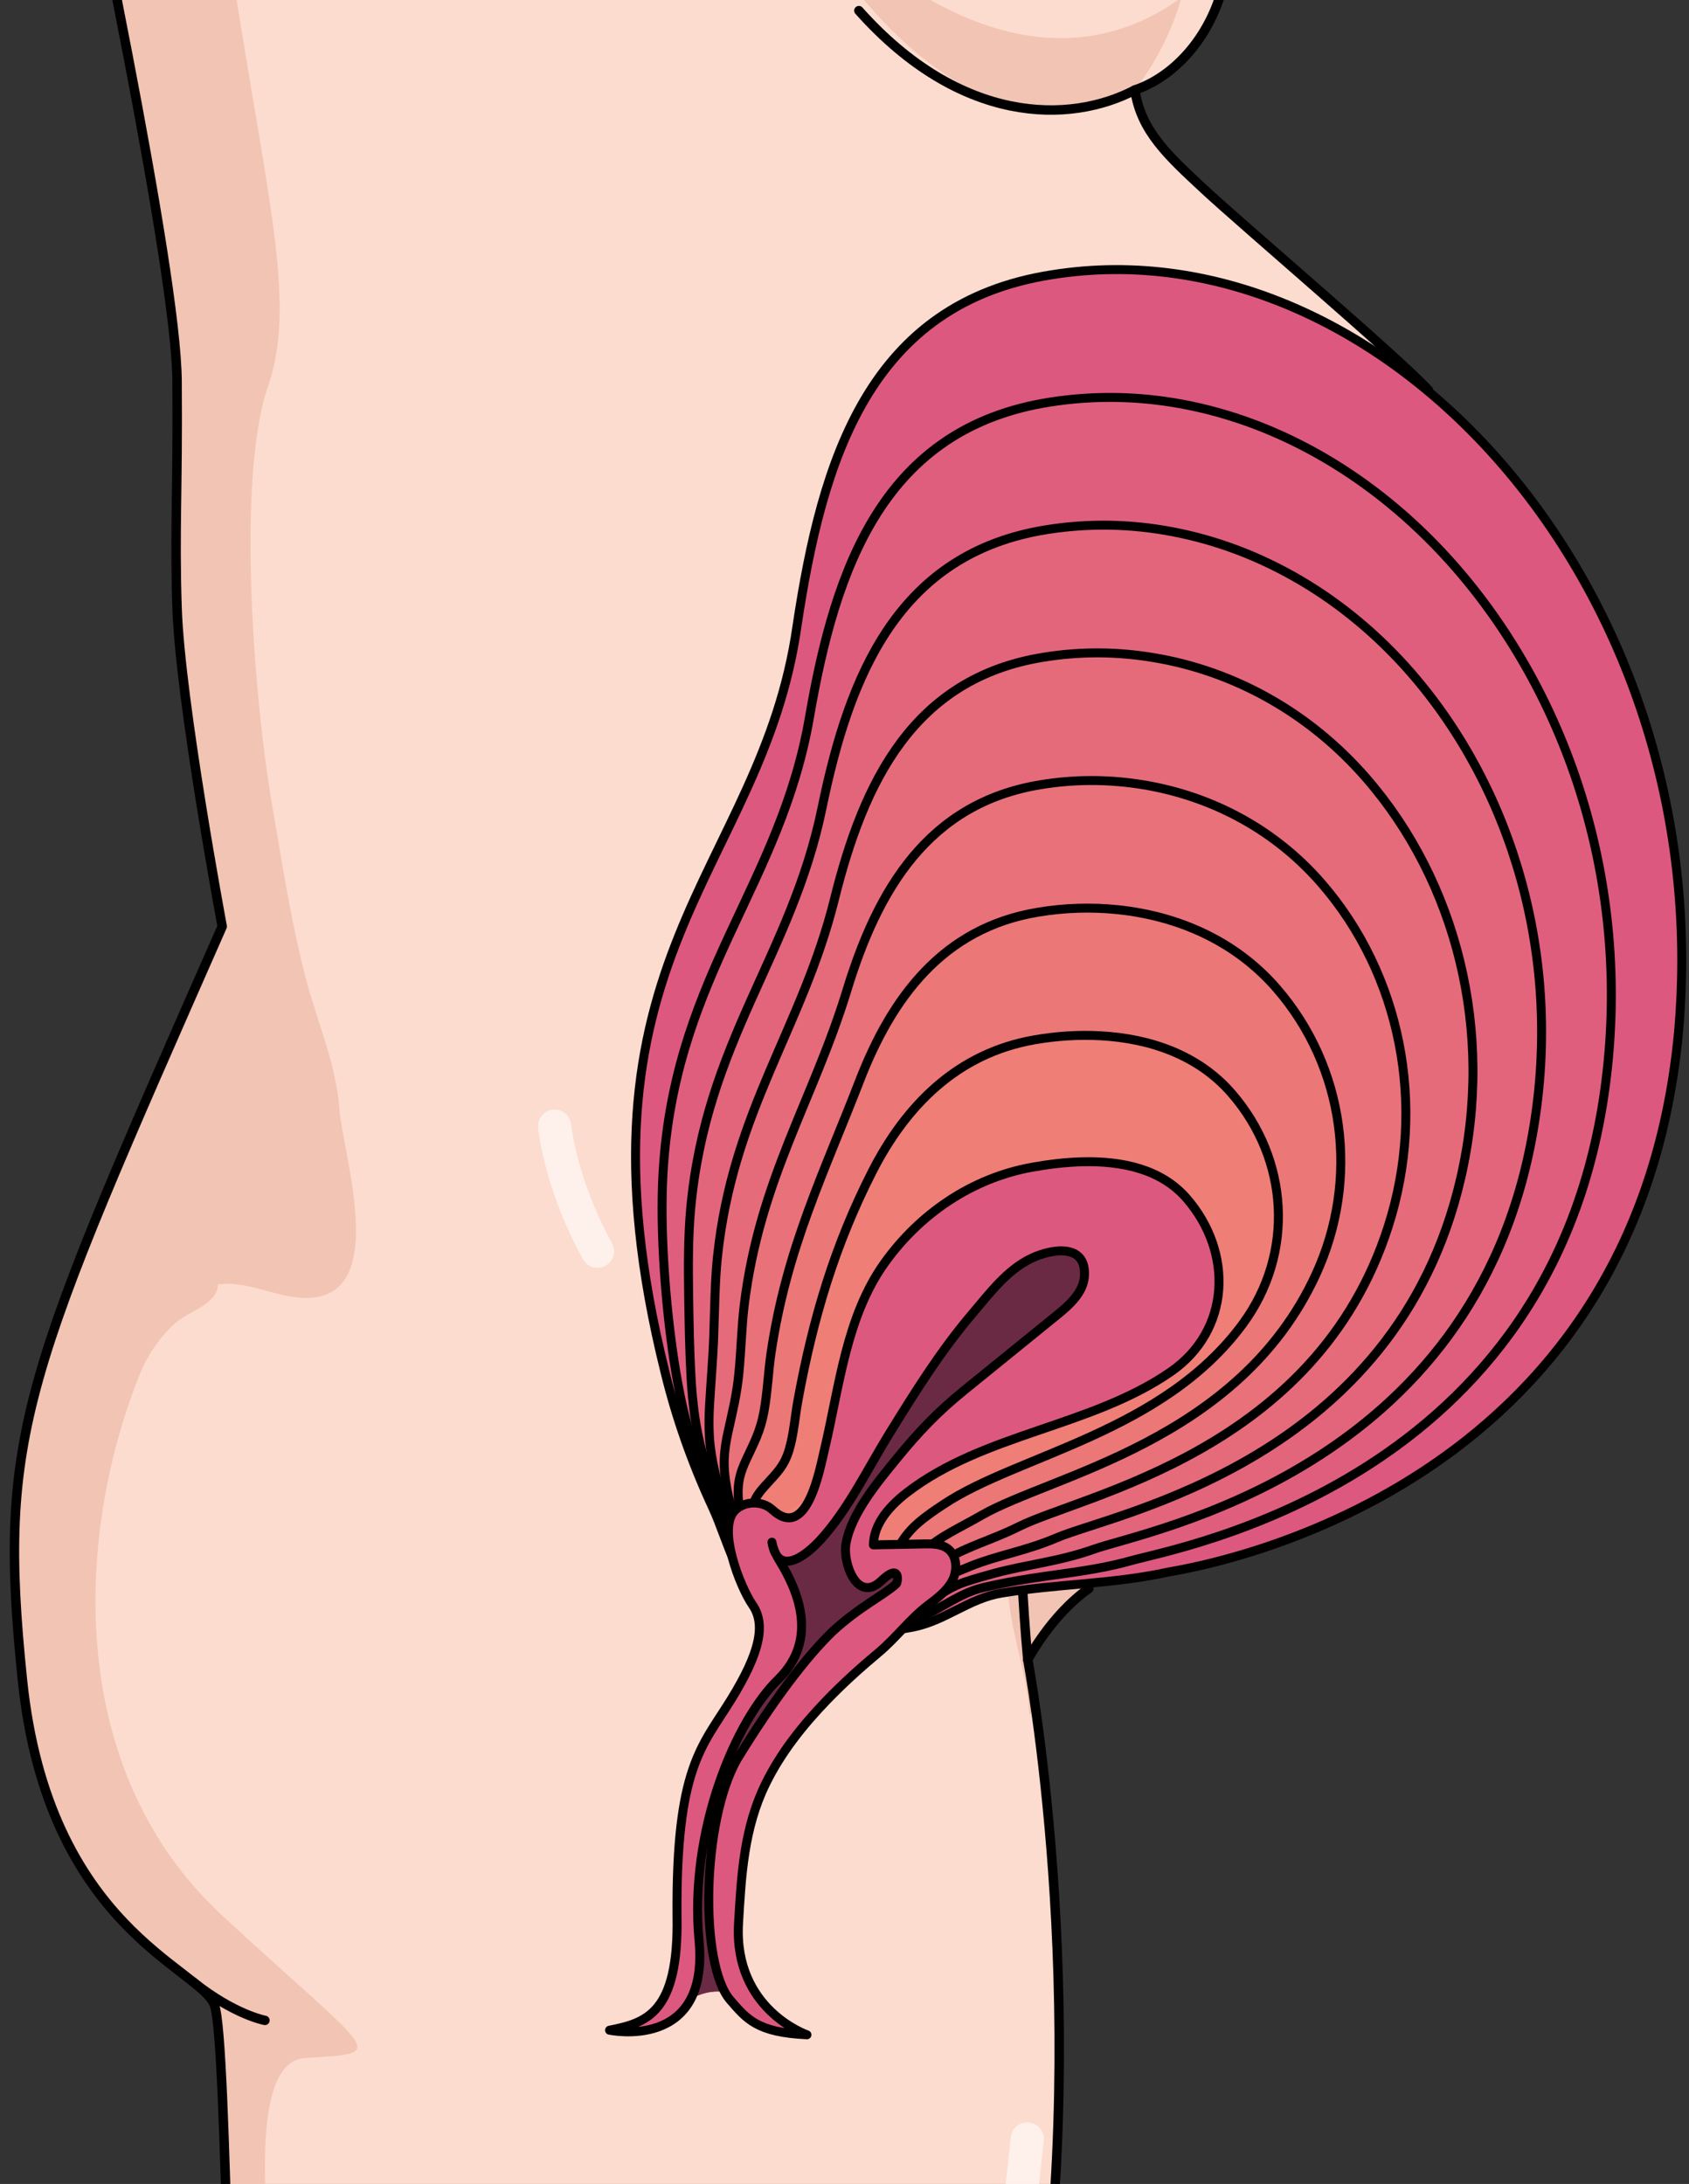 <?xml version="1.0" encoding="utf-8"?>
<!-- Generator: Adobe Illustrator 22.0.0, SVG Export Plug-In . SVG Version: 6.00 Build 0)  -->
<svg version="1.1" id="Layer_1" xmlns="http://www.w3.org/2000/svg" xmlns:xlink="http://www.w3.org/1999/xlink" x="0px" y="0px"
	 width="178.94px" height="231.33px" viewBox="0 0 178.94 231.33" enable-background="new 0 0 178.94 231.33" xml:space="preserve">
<rect x="0" y="0" width="178.94" height="231.33" fill="#333333" stroke="none"/>
<g>
	<defs>
		<rect id="SVGID_1_" x="0" y="0" width="178.94" height="231.33"/>
	</defs>
	<clipPath id="SVGID_2_">
		<use xlink:href="#SVGID_1_"  overflow="visible"/>
	</clipPath>
	<g clip-path="url(#SVGID_2_)">
		<path fill-rule="evenodd" clip-rule="evenodd" fill="#FCDCCE" d="M127.497,19.982c-3.647-3.401-6.645-6.084-7.258-10.454
			c9.272-3.107,18.183-20.649-3.322-41.938c-12.937-12.806-31.524-45.621-35.926-52.109c-4.4-6.487-4.867-9.5-8.806-13.903
			c-3.939-4.401-6.488-8.108-4.17-18.303c2.315-10.195,4.4-18.074,11.356-20.159c6.948-2.085,22.01-0.465,25.485-7.413
			c3.478-6.953,0.233-10.661,0.233-10.661s5.099-1.855,3.01-7.877c0,0,2.783-3.014,1.395-5.099c-1.395-2.085-1.855-4.634,0-4.863
			c1.852-0.233,7.645-1.162,6.717-5.099c-0.924-3.941-2.316-3.941-6.49-7.88c-4.17-3.938-7.877-9.499-7.413-11.355
			c0.464-1.852,7.413-20.39-5.792-32.436c0,0,3.023,30.352-32.783,39.854c0,0-1.044,3.012-5.682,4.17c0,0-2.55-14.83-9.73-13.902
			c-7.183,0.928-12.744,9.27-8.111,23.635c4.635,14.363,10.661,32.206,9.039,43.793c-1.624,11.586-12.051,23.402-28.732,31.279
			C3.834-92.859-1.756-67.113,5.455-33.542C9.282-15.72,18.675,28.501,18.76,40.351c0.09,11.847-0.272,15.662,0,24.049
			c0.324,9.862,4.782,33.732,4.782,33.732C2.621,145.651-0.334,151.734,2.38,177.976c2.718,26.243,18.915,30.497,20.334,34.398
			c1.419,3.898,1.419,49.647,3.191,67.73c1.776,18.088,5.321,35.464,1.064,62.769c-4.256,27.308-13.12,52.483-18.794,78.329
			c-5.676,25.848,1.064,92.95,4.256,120.26c3.191,27.303-4.609,35.811-4.609,47.517c0,11.7-5.676,20.92-0.711,26.595
			c4.963,5.674,9.932,3.899,26.597,2.839c16.667-1.064,23.405-0.711,35.816,0c12.411,0.707,18.087,2.835,21.986,2.464
			c3.901-0.371,7.095-1.046,11.704-0.241c4.605,0.805,9.928-0.661,9.928-0.661c3.192,1.564,6.383-0.144,6.383-0.144
			c4.257,0.709,5.676-1.418,5.676-1.418s3.545-1.066,4.253-6.74c0.712-5.672-8.864-1.773-14.892-4.965
			c-6.03-3.19-14.186-4.963-20.926-8.509c-6.736-3.546-18.791-12.059-29.266-17.729c-10.472-5.675-11.512-7.802-14.727-27.309
			c-3.217-19.502,4.987-40.779,10.306-70.923c5.321-30.142,9.22-69.147,12.409-84.395c3.191-15.25,13.477-30.854,15.603-41.492
			c2.129-10.637,3.901-19.502,6.028-31.56c2.131-12.059,10.286-37.591,15.957-75.534c5.676-37.943-1.061-73.462-1.061-73.462
			s2.475-4.734,6.471-7.534c3.996-2.8,50.891-9.211,56.187-61.696c0.479-4.748,0.575-9.539,0.407-14.308
			c-0.729-20.654-8.045-36.858-20.617-50.924C148.503,38.164,131.522,23.736,127.497,19.982z"/>
		<path fill="#F2C4B3" d="M171.544,106.564c0.237-2.347,0.379-4.703,0.442-7.063c-1.495,2.213-3.042,4.396-4.779,6.461
			c-7.042,8.368-17.112,16.767-28.378,18.366c-10.832,1.539-23.777-4.499-31.74-11.567c-1.952-1.731-6.447-6.396-9.505-3.66
			c-2.795,2.501-0.33,12.28,0.292,15.229c1.437,6.81,4.729,13.06,6.009,19.947c0.941,5.067,1.252,10.241,2.031,15.282
			c0.582,3.757,0.572,7.624,1.165,11.398c0.558,3.561,1.832,7.194,1.988,10.757l0.601-1.051c-0.453-3.122-0.783-4.868-0.783-4.868
			s2.475-4.734,6.471-7.534C119.354,165.46,166.248,159.049,171.544,106.564z"/>
		<path fill="none" stroke="#000000" stroke-linecap="round" stroke-linejoin="round" stroke-miterlimit="10" d="M108.887,175.794
			c-1.141-12.048-0.91-27.166-3.271-37.381"/>
		<g>
			<g>
				<path fill-rule="evenodd" clip-rule="evenodd" fill="#6B2A43" d="M85.563,160.181c0,0,1.277,2.613,8.804,2.295
					c-2.234,2.328-2.234,2.328-2.234,2.328c4.223,0.797,4.223,0.797,4.223,0.797c0.239,3.511,0.239,3.511,0.239,3.511
					s-23.029,14.666-19.608,38.15c0,0,0.237,3.334,2.911,5.744c0,0-2.889-4.517-8.413-0.193c-5.528,4.322-0.182-0.348-0.182-0.348
					s2.345-5.666,1.735-10.05c-0.433-4.387,0.957-14.429,4.374-19.06c2.731-3.92,6.486-9.262,4.995-13.977
					c-1.49-4.716-4.351-7.825-1.738-8.577C83.103,159.875,85.563,160.181,85.563,160.181L85.563,160.181z"/>
			</g>
			<g>
				<path fill-rule="evenodd" clip-rule="evenodd" fill="#DD587F" d="M123.745,166.521c4.551-0.786,49.553-8.655,54.085-57.202
					c4.208-47.137-31.304-85.805-66.333-80.227C92.054,32.09,87.094,48.69,84.44,66.297c-3.724,26.232-24.993,34.887-13.97,79.104
					c1.196,4.896,2.904,9.697,5.028,14.268c1.654,3.559,2.627,8.695,6.294,10.799c1.065,0.611,2.275,0.913,3.468,1.208
					c3.705,0.916,7.638,1.426,11.42,0.68c3.489-0.687,5.941-3.027,9.387-3.606C111.907,167.77,117.962,167.793,123.745,166.521z"/>
				
					<path fill-rule="evenodd" clip-rule="evenodd" fill="none" stroke="#000000" stroke-width="0.949" stroke-linecap="round" stroke-linejoin="round" stroke-miterlimit="10" d="
					M123.745,166.521c4.551-0.786,49.553-8.655,54.085-57.202c4.208-47.137-31.304-85.805-66.333-80.227
					C92.054,32.09,87.094,48.69,84.44,66.297c-3.724,26.232-24.993,34.887-13.97,79.104c1.196,4.896,2.904,9.697,5.028,14.268
					c1.654,3.559,2.627,8.695,6.294,10.799c1.065,0.611,2.275,0.913,3.468,1.208c3.705,0.916,7.638,1.426,11.42,0.68
					c3.489-0.687,5.941-3.027,9.387-3.606C111.907,167.77,117.962,167.793,123.745,166.521z"/>
				<path fill="#E05E7D" d="M85.764,75.939c-3.045,17.625-13.882,27.08-15.436,47.075c-0.251,3.14-0.234,6.56-0.027,10.27
					c0.175,3.127,0.467,6.3,0.954,9.812c0.209,1.474,0.462,2.996,0.781,4.599c0.296,1.485,0.667,2.983,1.103,4.463
					c0.861,2.923,1.958,5.794,3.253,8.556c1.527,3.255,2.535,7.827,5.891,9.722c0.988,0.556,2.1,0.835,3.198,1.095
					c3.143,0.746,6.446,1.095,9.607,0.484c0.27-0.052,0.539-0.11,0.806-0.175c3.116-0.755,5.258-2.972,8.245-3.677
					c1.224-0.292,2.459-0.529,3.702-0.748c3.914-0.691,7.974-0.976,11.955-2.098c5.103-1.439,45.047-8.436,50.349-50.856
					c2.625-21.003-4.061-40.691-15.836-54.256c-7.806-8.993-17.727-15.076-28.233-17.237c-4.885-1.01-9.896-1.158-14.887-0.369
					C93.619,45.373,88.503,60.087,85.764,75.939z"/>
				<path fill="#E3657C" d="M87.088,85.58c-3.219,15.63-12.321,24.745-13.921,42.513c-0.256,2.843-0.258,5.949-0.206,9.25
					c0.045,2.858,0.084,5.547,0.254,8.609c0.071,1.283,0.186,2.609,0.386,4.036c0.186,1.326,0.472,2.684,0.831,4.025
					c0.707,2.649,1.674,5.254,2.853,7.744c1.399,2.951,2.443,6.959,5.487,8.646c0.91,0.501,1.926,0.757,2.928,0.983
					c2.873,0.649,5.872,0.841,8.692,0.134c0.24-0.06,0.478-0.126,0.714-0.197c2.741-0.829,4.577-2.91,7.103-3.748
					c1.038-0.344,2.083-0.643,3.139-0.929c3.344-0.906,6.93-1.26,10.496-2.535c5.701-2.038,40.474-8.244,46.613-44.51
					c3.092-18.268-2.276-36.021-12.915-48.278c-6.951-8.008-15.909-13.225-25.366-15.008c-4.372-0.834-8.851-0.92-13.297-0.211
					C95.176,58.609,89.988,71.496,87.088,85.58z"/>
				<path fill="#E66B7A" d="M88.412,95.222c-3.391,13.635-10.787,22.408-12.406,37.951c-0.265,2.546-0.286,5.339-0.386,8.231
					c-0.089,2.592-0.293,4.792-0.445,7.407c-0.064,1.091-0.089,2.221-0.009,3.473c0.075,1.166,0.278,2.386,0.558,3.588
					c0.553,2.375,1.39,4.715,2.453,6.932c1.272,2.646,2.35,6.091,5.083,7.569c0.832,0.446,1.751,0.678,2.658,0.871
					c2.603,0.551,5.299,0.591,7.777-0.216c0.209-0.068,0.417-0.141,0.621-0.219c2.367-0.899,3.896-2.853,5.962-3.819
					c0.852-0.399,1.709-0.758,2.576-1.109c2.778-1.125,5.871-1.615,9.038-2.971c6.299-2.698,35.951-8.074,42.876-38.164
					c3.579-15.548-0.49-31.352-9.994-42.3c-6.097-7.023-14.091-11.373-22.499-12.779c-3.859-0.659-7.807-0.689-11.707-0.053
					C96.73,71.818,91.475,82.904,88.412,95.222z"/>
				<path fill="#E97179" d="M89.736,104.863c-3.561,11.64-9.261,20.071-10.891,33.389c-0.275,2.248-0.322,4.731-0.566,7.211
					c-0.228,2.326-0.668,4.036-1.145,6.204c-0.198,0.898-0.366,1.834-0.404,2.909c-0.036,1.007,0.083,2.087,0.285,3.15
					c0.4,2.101,1.106,4.175,2.054,6.12c1.144,2.342,2.255,5.229,4.68,6.493c0.753,0.393,1.576,0.6,2.387,0.758
					c2.334,0.454,4.725,0.343,6.862-0.565c0.179-0.076,0.356-0.156,0.529-0.241c1.992-0.967,3.215-2.797,4.82-3.89
					c0.666-0.454,1.335-0.876,2.014-1.29c2.213-1.351,4.795-2.018,7.58-3.408c6.873-3.43,31.516-7.929,39.14-31.818
					c4.1-12.847,1.296-26.682-7.074-36.323c-5.242-6.038-12.275-9.505-19.633-10.551c-3.346-0.475-6.761-0.45-10.117,0.106
					C98.288,85.061,92.963,94.313,89.736,104.863z"/>
				<path fill="#EC7777" d="M91.059,114.505c-3.729,9.647-7.745,17.733-9.375,28.827c-0.287,1.951-0.368,4.123-0.745,6.192
					c-0.376,2.061-1.039,3.279-1.844,5.001c-0.33,0.706-0.642,1.446-0.798,2.346c-0.147,0.848-0.112,1.789,0.013,2.712
					c0.246,1.827,0.822,3.636,1.654,5.308c1.017,2.038,2.163,4.36,4.276,5.417c0.675,0.338,1.401,0.522,2.117,0.646
					c2.064,0.356,4.152,0.097,5.947-0.915c0.149-0.084,0.295-0.171,0.437-0.262c1.618-1.034,2.534-2.745,3.678-3.961
					c0.48-0.51,0.96-0.997,1.451-1.471c1.646-1.589,3.702-2.453,6.121-3.844c7.398-4.253,27.236-7.789,35.404-25.472
					c4.692-10.158,3.081-22.013-4.153-30.345c-4.388-5.054-10.457-7.654-16.766-8.322c-2.833-0.3-5.716-0.21-8.527,0.264
					C99.847,98.304,94.454,105.724,91.059,114.505z"/>
				<path fill="#EF7E76" d="M92.383,124.146c-3.893,7.656-6.245,15.393-7.86,24.265c-0.301,1.653-0.427,3.512-0.925,5.172
					c-0.538,1.794-1.404,2.525-2.544,3.798c-0.46,0.514-0.92,1.059-1.193,1.783c-0.26,0.689-0.307,1.49-0.26,2.275
					c0.092,1.553,0.538,3.096,1.254,4.497c0.889,1.734,2.071,3.491,3.873,4.34c0.598,0.282,1.226,0.444,1.847,0.533
					c1.795,0.258,3.581-0.147,5.032-1.265c0.119-0.092,0.234-0.186,0.345-0.284c1.246-1.098,1.849-2.696,2.537-4.033
					c0.292-0.568,0.581-1.121,0.889-1.651c1.065-1.837,2.59-2.907,4.663-4.28c7.838-5.191,23.22-7.565,31.668-19.126
					c5.426-7.424,4.867-17.344-1.232-24.367c-3.533-4.069-8.638-5.807-13.899-6.093c-2.319-0.126-4.67,0.03-6.937,0.423
					C101.406,111.547,95.947,117.137,92.383,124.146z"/>
				
					<path fill="none" stroke="#000000" stroke-width="0.949" stroke-linecap="round" stroke-linejoin="round" stroke-miterlimit="10" d="
					M85.764,75.939c-3.045,17.625-13.882,27.08-15.436,47.075c-0.251,3.14-0.234,6.56-0.027,10.27
					c0.175,3.127,0.467,6.3,0.954,9.812c0.209,1.474,0.462,2.996,0.781,4.599c0.296,1.485,0.667,2.983,1.103,4.463
					c0.861,2.923,1.958,5.794,3.253,8.556c1.527,3.255,2.535,7.827,5.891,9.722c0.988,0.556,2.1,0.835,3.198,1.095
					c3.143,0.746,6.446,1.095,9.607,0.484c0.27-0.052,0.539-0.11,0.806-0.175c3.116-0.755,5.258-2.972,8.245-3.677
					c1.224-0.292,2.459-0.529,3.702-0.748c3.914-0.691,7.974-0.976,11.955-2.098c5.103-1.439,45.047-8.436,50.349-50.856
					c2.625-21.003-4.061-40.691-15.836-54.256c-7.806-8.993-17.727-15.076-28.233-17.237c-4.885-1.01-9.896-1.158-14.887-0.369
					C93.619,45.373,88.503,60.087,85.764,75.939z"/>
				
					<path fill="none" stroke="#000000" stroke-width="0.949" stroke-linecap="round" stroke-linejoin="round" stroke-miterlimit="10" d="
					M87.088,85.58c-3.219,15.63-12.321,24.745-13.921,42.513c-0.256,2.843-0.258,5.949-0.206,9.25
					c0.045,2.858,0.084,5.547,0.254,8.609c0.071,1.283,0.186,2.609,0.386,4.036c0.186,1.326,0.472,2.684,0.831,4.025
					c0.707,2.649,1.674,5.254,2.853,7.744c1.399,2.951,2.443,6.959,5.487,8.646c0.91,0.501,1.926,0.757,2.928,0.983
					c2.873,0.649,5.872,0.841,8.692,0.134c0.24-0.06,0.478-0.126,0.714-0.197c2.741-0.829,4.577-2.91,7.103-3.748
					c1.038-0.344,2.083-0.643,3.139-0.929c3.344-0.906,6.93-1.26,10.496-2.535c5.701-2.038,40.474-8.244,46.613-44.51
					c3.092-18.268-2.276-36.021-12.915-48.278c-6.951-8.008-15.909-13.225-25.366-15.008c-4.372-0.834-8.851-0.92-13.297-0.211
					C95.176,58.609,89.988,71.496,87.088,85.58z"/>
				
					<path fill="none" stroke="#000000" stroke-width="0.949" stroke-linecap="round" stroke-linejoin="round" stroke-miterlimit="10" d="
					M88.412,95.222c-3.391,13.635-10.787,22.408-12.406,37.951c-0.265,2.546-0.286,5.339-0.386,8.231
					c-0.089,2.592-0.293,4.792-0.445,7.407c-0.064,1.091-0.089,2.221-0.009,3.473c0.075,1.166,0.278,2.386,0.558,3.588
					c0.553,2.375,1.39,4.715,2.453,6.932c1.272,2.646,2.35,6.091,5.083,7.569c0.832,0.446,1.751,0.678,2.658,0.871
					c2.603,0.551,5.299,0.591,7.777-0.216c0.209-0.068,0.417-0.141,0.621-0.219c2.367-0.899,3.896-2.853,5.962-3.819
					c0.852-0.399,1.709-0.758,2.576-1.109c2.778-1.125,5.871-1.615,9.038-2.971c6.299-2.698,35.951-8.074,42.876-38.164
					c3.579-15.548-0.49-31.352-9.994-42.3c-6.097-7.023-14.091-11.373-22.499-12.779c-3.859-0.659-7.807-0.689-11.707-0.053
					C96.73,71.818,91.475,82.904,88.412,95.222z"/>
				
					<path fill="none" stroke="#000000" stroke-width="0.949" stroke-linecap="round" stroke-linejoin="round" stroke-miterlimit="10" d="
					M89.736,104.863c-3.561,11.64-9.261,20.071-10.891,33.389c-0.275,2.248-0.322,4.731-0.566,7.211
					c-0.228,2.326-0.668,4.036-1.145,6.204c-0.198,0.898-0.366,1.834-0.404,2.909c-0.036,1.007,0.083,2.087,0.285,3.15
					c0.4,2.101,1.106,4.175,2.054,6.12c1.144,2.342,2.255,5.229,4.68,6.493c0.753,0.393,1.576,0.6,2.387,0.758
					c2.334,0.454,4.725,0.343,6.862-0.565c0.179-0.076,0.356-0.156,0.529-0.241c1.992-0.967,3.215-2.797,4.82-3.89
					c0.666-0.454,1.335-0.876,2.014-1.29c2.213-1.351,4.795-2.018,7.58-3.408c6.873-3.43,31.516-7.929,39.14-31.818
					c4.1-12.847,1.296-26.682-7.074-36.323c-5.242-6.038-12.275-9.505-19.633-10.551c-3.346-0.475-6.761-0.45-10.117,0.106
					C98.288,85.061,92.963,94.313,89.736,104.863z"/>
				
					<path fill="none" stroke="#000000" stroke-width="0.949" stroke-linecap="round" stroke-linejoin="round" stroke-miterlimit="10" d="
					M91.059,114.505c-3.729,9.647-7.745,17.733-9.375,28.827c-0.287,1.951-0.368,4.123-0.745,6.192
					c-0.376,2.061-1.039,3.279-1.844,5.001c-0.33,0.706-0.642,1.446-0.798,2.346c-0.147,0.848-0.112,1.789,0.013,2.712
					c0.246,1.827,0.822,3.636,1.654,5.308c1.017,2.038,2.163,4.36,4.276,5.417c0.675,0.338,1.401,0.522,2.117,0.646
					c2.064,0.356,4.152,0.097,5.947-0.915c0.149-0.084,0.295-0.171,0.437-0.262c1.618-1.034,2.534-2.745,3.678-3.961
					c0.48-0.51,0.96-0.997,1.451-1.471c1.646-1.589,3.702-2.453,6.121-3.844c7.398-4.253,27.236-7.789,35.404-25.472
					c4.692-10.158,3.081-22.013-4.153-30.345c-4.388-5.054-10.457-7.654-16.766-8.322c-2.833-0.3-5.716-0.21-8.527,0.264
					C99.847,98.304,94.454,105.724,91.059,114.505z"/>
				
					<path fill="none" stroke="#000000" stroke-width="0.949" stroke-linecap="round" stroke-linejoin="round" stroke-miterlimit="10" d="
					M92.383,124.146c-3.893,7.656-6.245,15.393-7.86,24.265c-0.301,1.653-0.427,3.512-0.925,5.172
					c-0.538,1.794-1.404,2.525-2.544,3.798c-0.46,0.514-0.92,1.059-1.193,1.783c-0.26,0.689-0.307,1.49-0.26,2.275
					c0.092,1.553,0.538,3.096,1.254,4.497c0.889,1.734,2.071,3.491,3.873,4.34c0.598,0.282,1.226,0.444,1.847,0.533
					c1.795,0.258,3.581-0.147,5.032-1.265c0.119-0.092,0.234-0.186,0.345-0.284c1.246-1.098,1.849-2.696,2.537-4.033
					c0.292-0.568,0.581-1.121,0.889-1.651c1.065-1.837,2.59-2.907,4.663-4.28c7.838-5.191,23.22-7.565,31.668-19.126
					c5.426-7.424,4.867-17.344-1.232-24.367c-3.533-4.069-8.638-5.807-13.899-6.093c-2.319-0.126-4.67,0.03-6.937,0.423
					C101.406,111.547,95.947,117.137,92.383,124.146z"/>
				<path fill="#F28474" d="M96.089,158.091c8.145-6.274,19.47-6.939,27.932-12.78c6.373-4.398,6.652-12.674,1.688-18.389
					c-2.679-3.084-6.819-3.968-11.032-3.865c-1.806,0.044-3.624,0.27-5.347,0.581c-6.365,1.15-11.884,4.917-15.623,10.148
					c-4.053,5.673-4.769,13.046-6.345,19.703c-0.321,1.354-0.503,2.89-1.105,4.152c-0.721,1.513-1.768,1.779-3.243,2.595
					c-0.589,0.326-1.199,0.67-1.588,1.22c-0.373,0.528-0.501,1.191-0.533,1.837c-0.141,2.898,1.661,5.795,4.324,6.948
					c2.03,0.88,4.209,0.456,5.694-1.194c1.503-1.67,1.513-4.16,1.973-6.241C93.345,160.725,94.341,159.438,96.089,158.091z"/>
			</g>
		</g>
		<g>
			<g>
				<path fill-rule="evenodd" clip-rule="evenodd" fill="#6B2A43" d="M96.355,165.601c0.239,3.511,0.239,3.511,0.239,3.511
					s-23.029,14.666-19.608,38.15c0,0,0.237,3.334,2.911,5.744c0,0-2.889-4.517-8.413-0.193c-5.528,4.322-0.182-0.348-0.182-0.348
					s2.345-5.666,1.735-10.05c-0.433-4.387,0.957-14.429,4.374-19.06c2.731-3.92,6.486-9.262,4.995-13.978
					c-0.552-1.746-1.314-3.144-2.108-4.795c-0.213-0.442-0.402-1-0.104-1.39c0.263-0.343,0.76-0.361,1.19-0.398
					c2.629-0.224,4.807-2.241,6.099-4.542c1.292-2.301,1.894-4.913,2.772-7.402c1.61-4.567,4.153-8.736,6.678-12.868
					c1.315-2.152,2.662-4.342,4.576-5.983c1.54-1.32,3.39-2.232,5.291-2.94c3.462-1.289,7.186-1.941,10.869-1.656
					c0.503,0.039,1.047,0.115,1.399,0.477c0.413,0.425,0.418,1.089,0.392,1.681c-0.131,2.941-0.403,5.963-1.729,8.592
					c-1.781,3.529-5.227,5.895-8.702,7.779s-7.176,3.483-10.113,6.129c-2.121,1.911-3.753,4.293-5.365,6.649
					c-0.97,1.419-1.972,2.682-1.838,4.497C91.894,165.666,94.484,165.248,96.355,165.601z"/>
			</g>
			<path fill="#DD587F" d="M125.709,126.923c-2.679-3.084-6.819-3.968-11.032-3.865c-1.806,0.044-3.624,0.27-5.347,0.581
				c-6.365,1.15-11.884,4.917-15.623,10.148c-4.053,5.673-4.769,13.046-6.345,19.702c-0.539,2.275-1.876,9.787-5.53,6.431
				c-1.064-0.977-2.89-0.961-3.937,0.034c-1.951,1.855,0.503,8.127,1.821,10.027c1.444,2.083,0.798,5.082-2.272,10.054
				c-3.067,4.974-5.837,7.131-5.717,22.933c0.194,10.357-3.302,11.3-7.152,12.075c0,0,10.583,2.259,9.485-9.484
				c-1.101-11.742,3.95-23.427,8.438-27.728c4.31-4.293,1.931-9.516,0.12-12.467c-0.388-0.632-0.715-1.309-0.834-2.014
				c0.633,3.751,3.603,1.435,5.15-0.259c2.924-3.203,4.974-7.496,7.26-11.195c2.714-4.39,5.454-8.803,8.811-12.739
				c1.843-2.161,3.685-4.67,6.33-5.903c2.124-0.99,5.769-1.569,5.554,1.909c-0.108,1.746-1.579,3.055-2.938,4.157
				c-3.277,2.657-6.554,5.315-9.831,7.972c-2.832,2.297-4.845,4.424-7.113,7.205c-1.987,2.437-4.829,5.813-5.382,9.009
				c-0.36,2.077,1.201,6.358,3.745,3.937c2.071-1.971,1.758,0.144,1.588,0.321c-1.384,1.257-3.821,2.357-6.759,5.047
				c-2.761,2.686-6.189,7.139-10.107,13.534c-3.743,6.566-3.986,21.672-0.751,25.474c1.795,2.072,2.874,3.46,8.149,3.709
				c0,0-7.777-2.663-7.247-11.802c0.298-5.129,0.573-10.126,2.887-14.824c1.598-3.247,3.875-6.117,6.371-8.718
				c1.747-1.82,3.622-3.514,5.558-5.129c1.905-1.589,3.303-3.547,5.249-5.026c0.982-0.746,2.013-1.511,2.584-2.605
				c0.571-1.094,0.516-2.626-0.467-3.371c-0.696-0.528-1.643-0.534-2.517-0.518c-1.792,0.033-3.584,0.067-5.376,0.1
				c0.04-2.273,1.757-4.157,3.558-5.544c8.145-6.274,19.47-6.939,27.932-12.78C130.393,140.913,130.673,132.637,125.709,126.923z"/>
			
				<path fill="none" stroke="#000000" stroke-width="0.949" stroke-linecap="round" stroke-linejoin="round" stroke-miterlimit="10" d="
				M125.709,126.923c-2.679-3.084-6.819-3.968-11.032-3.865c-1.806,0.044-3.624,0.27-5.347,0.581
				c-6.365,1.15-11.884,4.917-15.623,10.148c-4.053,5.673-4.769,13.046-6.345,19.702c-0.539,2.275-1.876,9.787-5.53,6.431
				c-1.064-0.977-2.89-0.961-3.937,0.034c-1.951,1.855,0.503,8.127,1.821,10.027c1.444,2.083,0.798,5.082-2.272,10.054
				c-3.067,4.974-5.837,7.131-5.717,22.933c0.194,10.357-3.302,11.3-7.152,12.075c0,0,10.583,2.259,9.485-9.484
				c-1.101-11.742,3.95-23.427,8.438-27.728c4.31-4.293,1.931-9.516,0.12-12.467c-0.388-0.632-0.715-1.309-0.834-2.014
				c0.633,3.751,3.603,1.435,5.15-0.259c2.924-3.203,4.974-7.496,7.26-11.195c2.714-4.39,5.454-8.803,8.811-12.739
				c1.843-2.161,3.685-4.67,6.33-5.903c2.124-0.99,5.769-1.569,5.554,1.909c-0.108,1.746-1.579,3.055-2.938,4.157
				c-3.277,2.657-6.554,5.315-9.831,7.972c-2.832,2.297-4.845,4.424-7.113,7.205c-1.987,2.437-4.829,5.813-5.382,9.009
				c-0.36,2.077,1.201,6.358,3.745,3.937c2.071-1.971,1.758,0.144,1.588,0.321c-1.384,1.257-3.821,2.357-6.759,5.047
				c-2.761,2.686-6.189,7.139-10.107,13.534c-3.743,6.566-3.986,21.672-0.751,25.474c1.795,2.072,2.874,3.46,8.149,3.709
				c0,0-7.777-2.663-7.247-11.802c0.298-5.129,0.573-10.126,2.887-14.824c1.598-3.247,3.875-6.117,6.371-8.718
				c1.747-1.82,3.622-3.514,5.558-5.129c1.905-1.589,3.303-3.547,5.249-5.026c0.982-0.746,2.013-1.511,2.584-2.605
				c0.571-1.094,0.516-2.626-0.467-3.371c-0.696-0.528-1.643-0.534-2.517-0.518c-1.792,0.033-3.584,0.067-5.376,0.1
				c0.04-2.273,1.757-4.157,3.558-5.544c8.145-6.274,19.47-6.939,27.932-12.78C130.393,140.913,130.673,132.637,125.709,126.923z"/>
		</g>
		<g>
			<path fill="#F2C4B3" d="M49.455-138.142c4.603-12.745-2.721-26.531,0.719-27.61c3.449-1.078,8.326-5.935,5.008-5.935
				c-3.371-0.002-11.196-3.261-15.325-5.357c0.116,0.413,0.216,0.812,0.353,1.233C44.089-163.783,48.93-149.331,49.455-138.142z
				 M65.924-182.364c3.521-1.478,6.411-4.977,9.41-6.958c4.977-3.282,10.73-3.022,16.492-2.751c6.039,0.284,9.197-2.619,9.594-8.589
				c0.18-2.707-7.377,1.086-7.377,1.086c4.497-8.638,2.878-21.592,2.473-26.244c-0.512,8.413-4.723,28.661-32.783,36.107
				c-0.217,0.593-0.648,1.12-1.066,1.582c-0.788,0.883-3.492,1.657-3.885,2.423c-1.213,2.367,3.078,4.184,4.776,3.984
				C64.381-181.82,65.164-182.044,65.924-182.364z M49.064-178.344c3.958,1.978,5.757,0.179,3.597-2.768
				c-2.158-2.944-3.418-4.07-0.719-6.407c2.697-2.341,1.619-4.503-3.239-7.595c-4.858-3.095-5.815,3.855-7.196,7.595
				C39.018-180.778,45.106-180.325,49.064-178.344z M14.686,614.521c-11.209-4.481-7.85-16.29,5.451-15.741
				c13.303,0.549,9.609-6.043,9.609-6.043s-12.756-0.992-9.609-11.107c3.148-10.112,3.236-18.442,0-35.178
				c-3.238-16.736-10.141-27.777-10.027-87.945c0.113-60.169,18.314-73.435,26.68-88.824c8.364-15.392,0.428-53.646-2.818-85.307
				c-3.242-31.66-10.587-65.853-1.59-66.398c8.994-0.547,7.476,0-8.839-15.08c-16.314-15.078-15.785-39.445-8.856-57.037
				c0.858-2.176,2.143-4.168,3.899-5.727c1.442-1.284,4.466-1.97,4.497-4.093c3.384-0.449,6.469,1.642,9.842,1.423
				c8.269-0.533,3.393-15.249,3.043-19.902c-0.371-4.947-2.377-9.323-3.617-14.098c-1.511-5.814-2.411-11.764-3.438-17.676
				c-2.16-12.416-3.779-35.45-0.539-44.805c3.235-9.354-0.36-20.69-4.319-47.681c-3.961-26.986-16.911-44.62-13.314-70.708
				c3.6-26.092,34.906-21.773,29.328-22.853c-5.576-1.079-13.855,1.079-18.531,1.604c-2.339,0.265,0.086-1.755,3.951-4.67
				c-1.594,0.898-3.24,1.767-4.971,2.584C3.834-92.859-1.756-67.113,5.455-33.542C9.282-15.72,18.675,28.501,18.76,40.351
				c0.09,11.847-0.272,15.662,0,24.049c0.324,9.862,4.782,33.732,4.782,33.732C2.621,145.651-0.334,151.734,2.38,177.976
				c2.718,26.243,18.915,30.497,20.334,34.398c1.419,3.898,1.419,49.647,3.191,67.73c1.776,18.088,5.321,35.464,1.064,62.769
				c-4.256,27.308-13.12,52.483-18.794,78.329c-5.676,25.848,1.064,92.95,4.256,120.26c3.191,27.303-4.609,35.811-4.609,47.517
				c0,11.7-5.676,20.92-0.711,26.595c4.963,5.674,9.932,3.899,26.597,2.839c16.667-1.064,23.405-0.711,35.816,0
				c12.411,0.707,18.087,2.835,21.986,2.464c0.601-0.056,1.185-0.122,1.759-0.185c-7.662-2.351-14.545-5.051-20.434-6.646
				C56.127,609.527,25.891,619,14.686,614.521z M79.371-136.884c6.948-2.085,22.01-0.465,25.485-7.413
				c0.44-0.877,0.771-1.702,1.013-2.471c-17.434,11.018-44.752-6.93-44.752-6.93c-3.397-3.095,9.717,13.316,9.538,18.896
				c-0.104,3.137-1.853,10.599-2.371,16.911C70.5-127.513,72.686-134.878,79.371-136.884z M120.319,10.056
				c-0.055-0.333-0.085-0.522-0.085-0.522c2.363-3.097,3.963-6.403,4.946-9.802c-7.421,5.449-21.87,9.664-42.472-13.084
				c0,0,11.877,24.831,28.967,25.19C115.139,11.911,117.976,11.207,120.319,10.056z M122.88-2.431
				c2.339-0.527,3.597-3.806,2.807-7.319c-0.791-3.511-3.329-5.934-5.669-5.406c-2.344,0.525-3.6,3.803-2.811,7.316
				C117.998-4.327,120.539-1.906,122.88-2.431z"/>
		</g>
		
			<path fill-rule="evenodd" clip-rule="evenodd" fill="none" stroke="#000000" stroke-linecap="round" stroke-linejoin="round" stroke-miterlimit="10" d="
			M151.334,41.333c-2.831-3.168-19.812-17.597-23.837-21.351c-3.647-3.401-6.645-6.084-7.258-10.454
			c9.272-3.107,18.183-20.649-3.322-41.938c-12.937-12.806-31.524-45.621-35.926-52.109c-4.4-6.487-4.867-9.5-8.806-13.903
			c-3.939-4.401-6.488-8.108-4.17-18.303c2.315-10.195,4.4-18.074,11.356-20.159c6.948-2.085,22.01-0.465,25.485-7.413
			c3.478-6.953,0.233-10.661,0.233-10.661s5.099-1.855,3.01-7.877c0,0,2.783-3.014,1.395-5.099c-1.395-2.085-1.855-4.634,0-4.863
			c1.852-0.233,7.645-1.162,6.717-5.099c-0.924-3.941-2.316-3.941-6.49-7.88c-4.17-3.938-7.877-9.499-7.413-11.355
			c0.464-1.852,7.413-20.39-5.792-32.436c0,0,3.023,30.352-32.783,39.854c0,0-1.044,3.012-5.682,4.17c0,0-2.55-14.83-9.73-13.902
			c-7.183,0.928-12.744,9.27-8.111,23.635c4.635,14.363,10.661,32.206,9.039,43.793c-1.624,11.586-12.051,23.402-28.732,31.279
			C3.834-92.859-1.756-67.113,5.455-33.542C9.282-15.72,18.675,28.501,18.76,40.351c0.09,11.847-0.272,15.662,0,24.049
			c0.324,9.862,4.782,33.732,4.782,33.732C2.621,145.651-0.334,151.734,2.38,177.976c2.718,26.243,18.915,30.497,20.334,34.398
			c1.419,3.898,1.419,49.647,3.191,67.73c1.776,18.088,5.321,35.464,1.064,62.769c-4.256,27.308-13.12,52.483-18.794,78.329
			c-5.676,25.848,1.064,92.95,4.256,120.26c3.191,27.303-4.609,35.811-4.609,47.517c0,11.7-5.676,20.92-0.711,26.595
			c4.963,5.674,9.932,3.899,26.597,2.839c16.667-1.064,23.405-0.711,35.816,0c12.411,0.707,18.087,2.835,21.986,2.464
			c3.901-0.371,7.095-1.046,11.704-0.241c4.605,0.805,9.928-0.661,9.928-0.661c3.192,1.564,6.383-0.144,6.383-0.144
			c4.257,0.709,5.676-1.418,5.676-1.418s3.545-1.066,4.253-6.74c0.712-5.672-8.864-1.773-14.892-4.965
			c-6.03-3.19-14.186-4.963-20.926-8.509c-6.736-3.546-18.791-12.059-29.266-17.729c-10.472-5.675-11.512-7.802-14.727-27.309
			c-3.217-19.502,4.987-40.779,10.306-70.923c5.321-30.142,9.22-69.147,12.409-84.395c3.191-15.25,13.477-30.854,15.603-41.492
			c2.129-10.637,3.901-19.502,6.028-31.56c2.131-12.059,10.286-37.591,15.957-75.534c5.676-37.943-1.061-73.462-1.061-73.462
			s2.475-4.734,6.471-7.534"/>
		<path fill="none" stroke="#000000" stroke-linecap="round" stroke-linejoin="round" stroke-miterlimit="10" d="M120.234,9.534
			c-6.859,3.594-18.443,3.709-29.24-8.408"/>
		<path fill="none" stroke="#000000" stroke-linecap="round" stroke-linejoin="round" stroke-miterlimit="10" d="M28.069,214.002
			c0,0-3.231-0.581-7.605-4.063"/>
		<path fill="#FEF0EA" d="M104.482,262.999c-0.096,0-0.188-0.009-0.285-0.022c-0.959-0.154-1.611-1.06-1.456-2.018
			c1.968-12.154,4.321-34.356,4.345-34.579c0.104-0.966,0.959-1.676,1.936-1.563c0.965,0.102,1.664,0.967,1.563,1.934
			c-0.025,0.224-2.389,22.52-4.371,34.769C106.076,262.382,105.328,262.999,104.482,262.999z"/>
		<path fill="#FEF0EA" d="M63.304,134.295c-0.622,0-1.225-0.329-1.544-0.909c-4.125-7.498-4.727-13.685-4.752-13.943
			c-0.088-0.967,0.623-1.819,1.592-1.91c0.969-0.098,1.821,0.619,1.913,1.588c0.005,0.056,0.581,5.755,4.329,12.567
			c0.467,0.854,0.158,1.921-0.693,2.388C63.88,134.224,63.588,134.295,63.304,134.295z"/>
	</g>
</g>
</svg>

